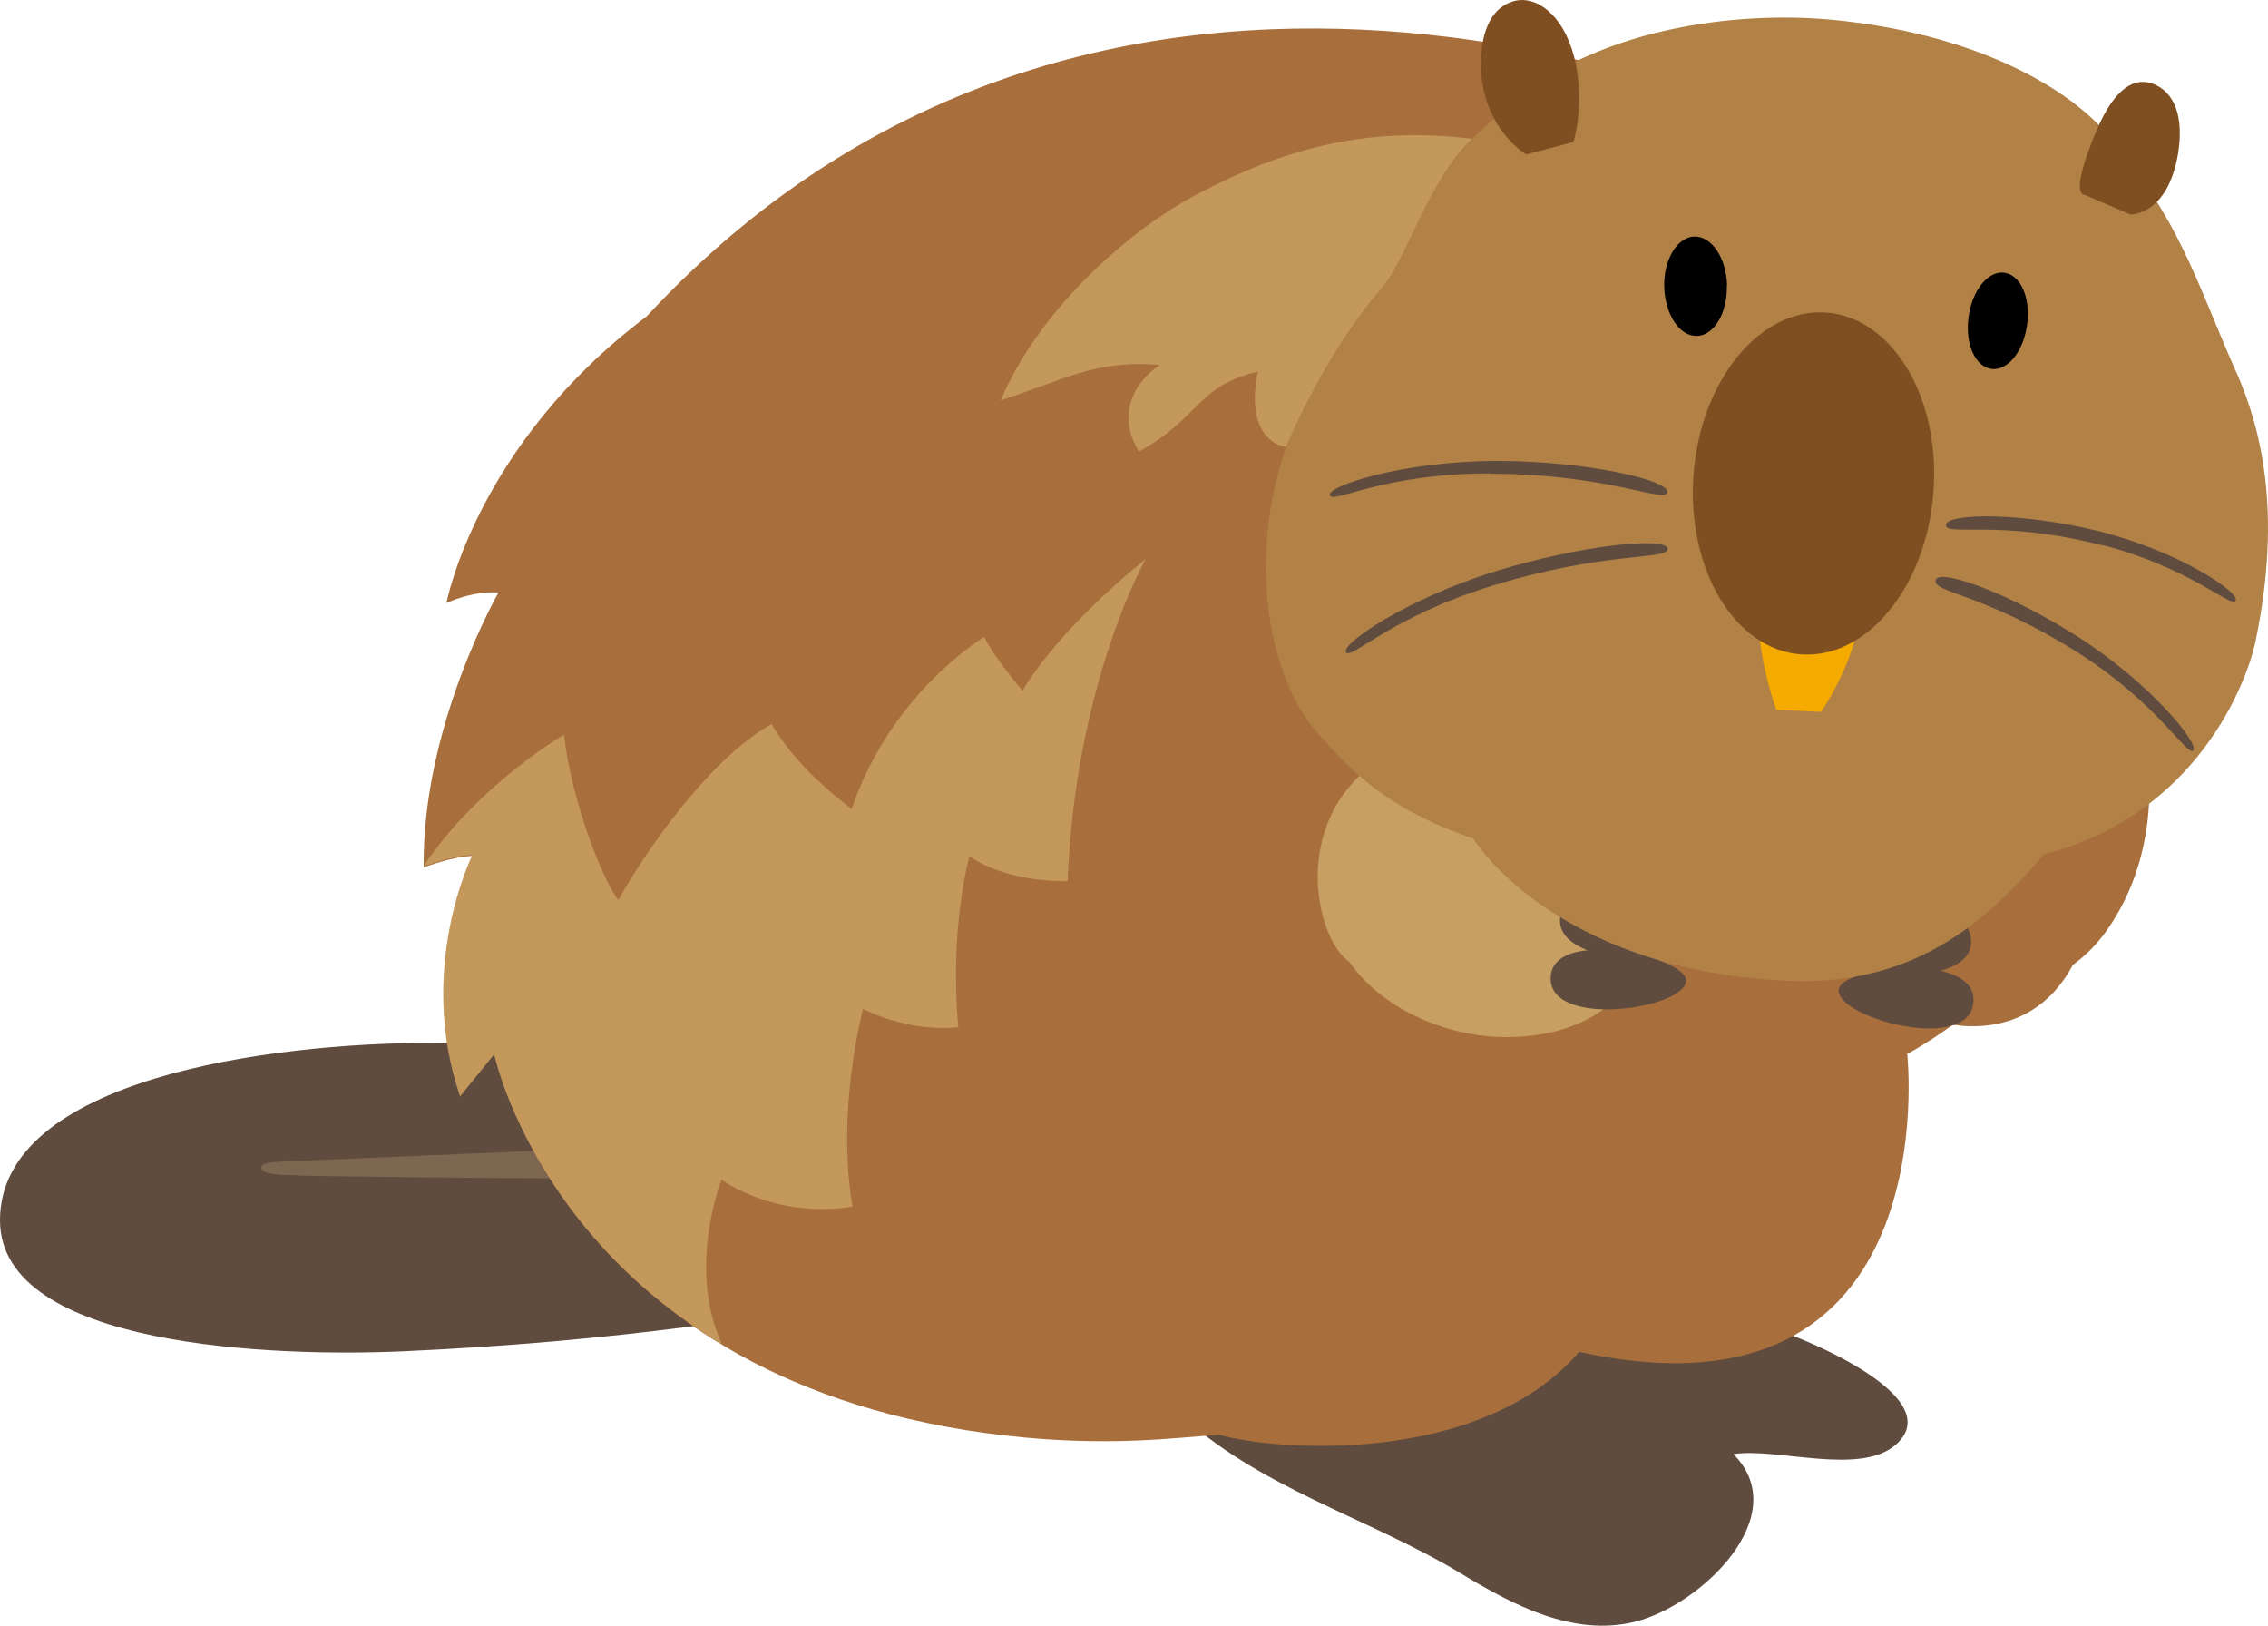 <svg width="180" height="129" viewBox="0 0 180 129" fill="none" xmlns="http://www.w3.org/2000/svg">
<path d="M93.4 111.972C99.677 117.984 108.688 120.47 115.869 124.81C119.933 127.273 124.834 129.94 129.802 128.675C134.973 127.386 142.448 120.267 137.57 115.385C141.07 114.843 147.709 117.171 150.532 114.572C154.868 110.594 141.635 105.396 138.586 104.785C130.434 103.203 122.169 107.181 114.175 107.904C108.326 108.447 101.574 109.961 95.725 109.599L93.4 111.95V111.972Z" fill="#604C3F"/>
<path d="M84.593 99.067C84.593 99.067 65.624 105.712 31.999 107.226C21.905 107.678 0 106.955 0 96.83C0 85.642 21.25 82.749 34.347 82.749C52.932 82.749 76.711 85.19 76.711 85.19L84.593 99.045V99.067Z" fill="#604C3F"/>
<path d="M23.576 93.281C31.005 93.417 59.346 93.869 80.415 92.897L78.066 89.778C78.066 89.778 35.115 91.654 23.305 92.129C21.408 92.219 20.663 92.264 20.753 92.716C20.843 93.214 22.401 93.236 23.576 93.259V93.281Z" fill="#7D6751"/>
<path d="M144.571 5.318L163.246 54.702C163.246 54.702 170.156 52.441 162.749 72.24C160.243 78.952 151.368 83.631 151.368 83.631C151.368 83.631 154.687 113.69 125.331 107.271C117.449 116.425 100.919 115.091 96.787 113.848C93.716 114.029 88.138 114.865 79.828 113.916C44.735 109.916 39.248 83.699 39.248 83.699C37.915 83.36 36.199 83.699 36.199 83.699C34.483 75.336 37.509 67.923 37.509 67.923C36.041 67.923 33.625 68.827 33.625 68.827C33.489 57.594 39.564 47.017 39.564 47.017C37.486 46.859 35.431 47.853 35.431 47.853C35.431 47.853 37.78 35.287 51.307 25.117C89.38 -15.927 143.283 10.833 143.283 10.833L144.571 5.296V5.318Z" fill="#A86F3D"/>
<path d="M107.107 76.353C109.952 80.399 115.304 82.297 119.504 82.297C127.724 82.297 129.824 77.122 129.824 77.122L130.05 63.765C122.666 60.533 118.262 57.165 118.262 57.165C118.262 57.165 118.985 64.895 116.207 69.279C114.469 72.014 111.42 75.924 107.084 76.331L107.107 76.353Z" fill="#C79F62"/>
<path d="M117.495 57.527C101.01 59.629 103.787 74.206 107.107 76.331C116.885 81.687 126.505 78.636 126.505 78.636L128.357 66.16C120.972 62.928 118.308 57.142 118.308 57.142" fill="#C79F62"/>
<path d="M127.25 63.064C126.256 64.217 126.956 65.528 128.334 66.657C126.911 66.296 125.692 66.454 125.195 67.607C124.585 69.008 125.534 70.138 127.047 70.952C125.466 70.839 124.156 71.246 123.863 72.556C123.547 73.912 124.54 74.839 125.985 75.404C124.382 75.562 123.163 76.173 123.072 77.483C122.779 81.687 133.799 80.082 133.821 77.8C133.821 77.19 132.67 76.512 131.134 76.014C132.828 75.879 134.183 75.404 134.341 74.636C134.476 74.025 133.302 73.076 131.699 72.285C133.347 72.466 134.68 72.285 134.86 71.765C135.041 71.178 134.16 70.093 132.873 69.031C134.296 69.505 135.515 69.641 135.854 69.279C137.141 67.901 130.005 59.855 127.25 63.041V63.064Z" fill="#604C3F"/>
<path d="M153.965 81.099C153.965 81.099 160.92 83.269 164.511 76.579L153.039 75.879L153.942 81.099H153.965Z" fill="#A86F3D"/>
<path d="M155.884 79.179C155.884 79.179 163.043 79.54 167.062 74.025C173.95 64.556 170.088 49.73 161.236 41.932L134.792 61.166L155.862 79.179H155.884Z" fill="#A86F3D"/>
<path d="M154.168 64.623C155.026 65.889 154.168 67.11 152.678 68.059C154.123 67.855 155.32 68.172 155.681 69.37C156.133 70.839 155.049 71.856 153.445 72.489C155.026 72.556 156.268 73.121 156.426 74.455C156.584 75.834 155.5 76.647 153.987 77.031C155.545 77.37 156.697 78.116 156.629 79.45C156.426 83.676 145.677 80.783 145.926 78.523C145.993 77.913 147.213 77.37 148.816 77.077C147.145 76.738 145.858 76.105 145.767 75.336C145.722 74.704 146.987 73.89 148.658 73.325C147.009 73.325 145.677 73.008 145.564 72.443C145.451 71.833 146.445 70.861 147.868 69.957C146.4 70.274 145.18 70.274 144.864 69.844C143.758 68.33 151.774 61.166 154.123 64.669L154.168 64.623Z" fill="#604C3F"/>
<path d="M177.473 29.524C174.198 22.088 173.114 17.704 167.401 10.833C164.014 6.742 156.381 2.606 145.361 1.567C137.276 0.821 127.385 2.493 121.198 7.24C112.165 14.133 112.12 18.811 108.529 23.874C106.745 26.383 105.187 28.733 103.381 32.372C98.526 42.271 100.287 53.368 104.6 58.205C107.175 61.098 109.952 64.149 116.93 66.545C116.93 66.545 123.072 76.715 141.228 77.8C150.577 78.365 156.562 74.523 162.207 67.788C174.356 64.691 178.308 54.137 178.986 50.995C181.221 40.395 179.324 33.728 177.495 29.547L177.473 29.524Z" fill="#B28146"/>
<path d="M156.291 24.823C156.674 22.721 158.029 21.32 159.271 21.681C160.536 22.02 161.236 24.009 160.83 26.089C160.446 28.168 159.113 29.592 157.849 29.23C156.584 28.891 155.884 26.902 156.291 24.823Z" fill="black"/>
<path d="M137.051 22.653C137.118 24.823 136.034 26.631 134.68 26.654C133.302 26.699 132.15 24.959 132.083 22.789C132.015 20.619 133.099 18.811 134.476 18.766C135.854 18.743 137.005 20.461 137.073 22.653H137.051Z" fill="black"/>
<path d="M147.461 49.729C146.693 53.436 144.525 56.487 144.525 56.487L140.98 56.329C140.98 56.329 139.67 52.871 139.535 49.074L144.322 39.129L147.461 49.707V49.729Z" fill="#F5AA00"/>
<path d="M118.24 37.57C109.704 37.57 105.842 39.988 105.549 39.31C105.255 38.587 111.33 36.575 118.827 36.575C125.895 36.575 132.534 38.112 132.331 39.062C132.15 39.988 127.679 37.593 118.24 37.593V37.57Z" fill="#604C3F"/>
<path d="M118.443 46.475C110.291 48.983 107.288 52.351 106.836 51.764C106.339 51.153 111.556 47.537 118.714 45.322C125.489 43.243 132.263 42.565 132.354 43.537C132.444 44.463 127.476 43.695 118.443 46.475Z" fill="#604C3F"/>
<path d="M166.836 43.243C173.792 45.028 177.066 48.26 177.427 47.673C177.834 47.04 172.956 43.74 166.52 42.135C160.581 40.666 154.462 40.689 154.439 41.661C154.439 42.587 158.707 41.186 166.814 43.265L166.836 43.243Z" fill="#604C3F"/>
<path d="M165.052 51.876C171.263 55.854 173.566 60.013 174.063 59.561C174.605 59.086 170.811 54.34 165.075 50.633C159.633 47.13 153.919 45.051 153.626 46.023C153.31 47.04 157.487 47.062 165.052 51.876Z" fill="#604C3F"/>
<path d="M81.137 54.792C81.137 54.792 78.992 52.306 78.111 50.543C78.111 50.543 70.727 54.95 67.588 64.194C63.998 61.437 62.349 59.29 61.22 57.459C56.026 60.397 50.945 68.059 49.071 71.426C47.874 69.889 45.367 63.674 44.758 58.295C44.758 58.295 37.87 62.318 33.602 68.759C33.602 68.759 36.018 67.855 37.486 67.855C37.486 67.855 33.015 76.828 36.515 86.998L39.225 83.653C39.225 83.653 42.138 97.576 57.291 106.661C54.491 100.559 57.268 93.598 57.268 93.598C57.268 93.598 61.446 96.739 67.656 95.745C66.346 88.015 68.492 80.06 68.492 80.06C72.579 82.049 76.056 81.506 76.056 81.506C75.334 73.596 76.937 67.946 76.937 67.946C80.166 70.138 84.728 69.912 84.728 69.912C85.36 54.137 90.915 44.373 90.915 44.373C90.915 44.373 84.367 49.481 81.16 54.792H81.137Z" fill="#C4985B"/>
<path d="M102.048 35.468C102.048 35.468 98.684 35.129 99.835 29.479C94.867 30.699 95.364 33.072 90.396 35.83C88.477 32.733 90.261 30.089 92.067 28.959C86.851 28.507 84.299 30.225 79.421 31.761C82.266 25.026 89.064 18.495 95.251 15.285C102.206 11.669 108.71 10.019 116.862 11.014C113.339 14.223 111.714 20.506 109.568 22.97C105.007 28.213 102.048 35.491 102.048 35.491V35.468Z" fill="#C4985B"/>
<path d="M124.879 11.262C125.353 9.658 125.579 6.946 124.924 4.482C123.998 1.002 121.853 -0.287 120.295 0.052C118.556 0.437 117.495 2.222 117.54 5.205C117.607 10.2 121.13 12.257 121.13 12.257L124.901 11.262H124.879Z" fill="#804F21"/>
<path d="M165.527 15.489C164.488 15.421 165.414 12.686 166.407 10.313C167.83 7.014 169.366 6.087 170.879 6.652C172.55 7.285 173.34 9.206 172.866 12.167C172.053 17.094 169.095 17.026 169.095 17.026L165.527 15.489Z" fill="#804F21"/>
<path d="M144.954 24.8C150.216 25.207 154.032 31.581 153.445 39.084C152.881 46.565 148.161 52.328 142.899 51.922C137.638 51.515 133.844 45.119 134.409 37.638C134.973 30.157 139.693 24.416 144.954 24.8Z" fill="#804F21"/>
</svg>
